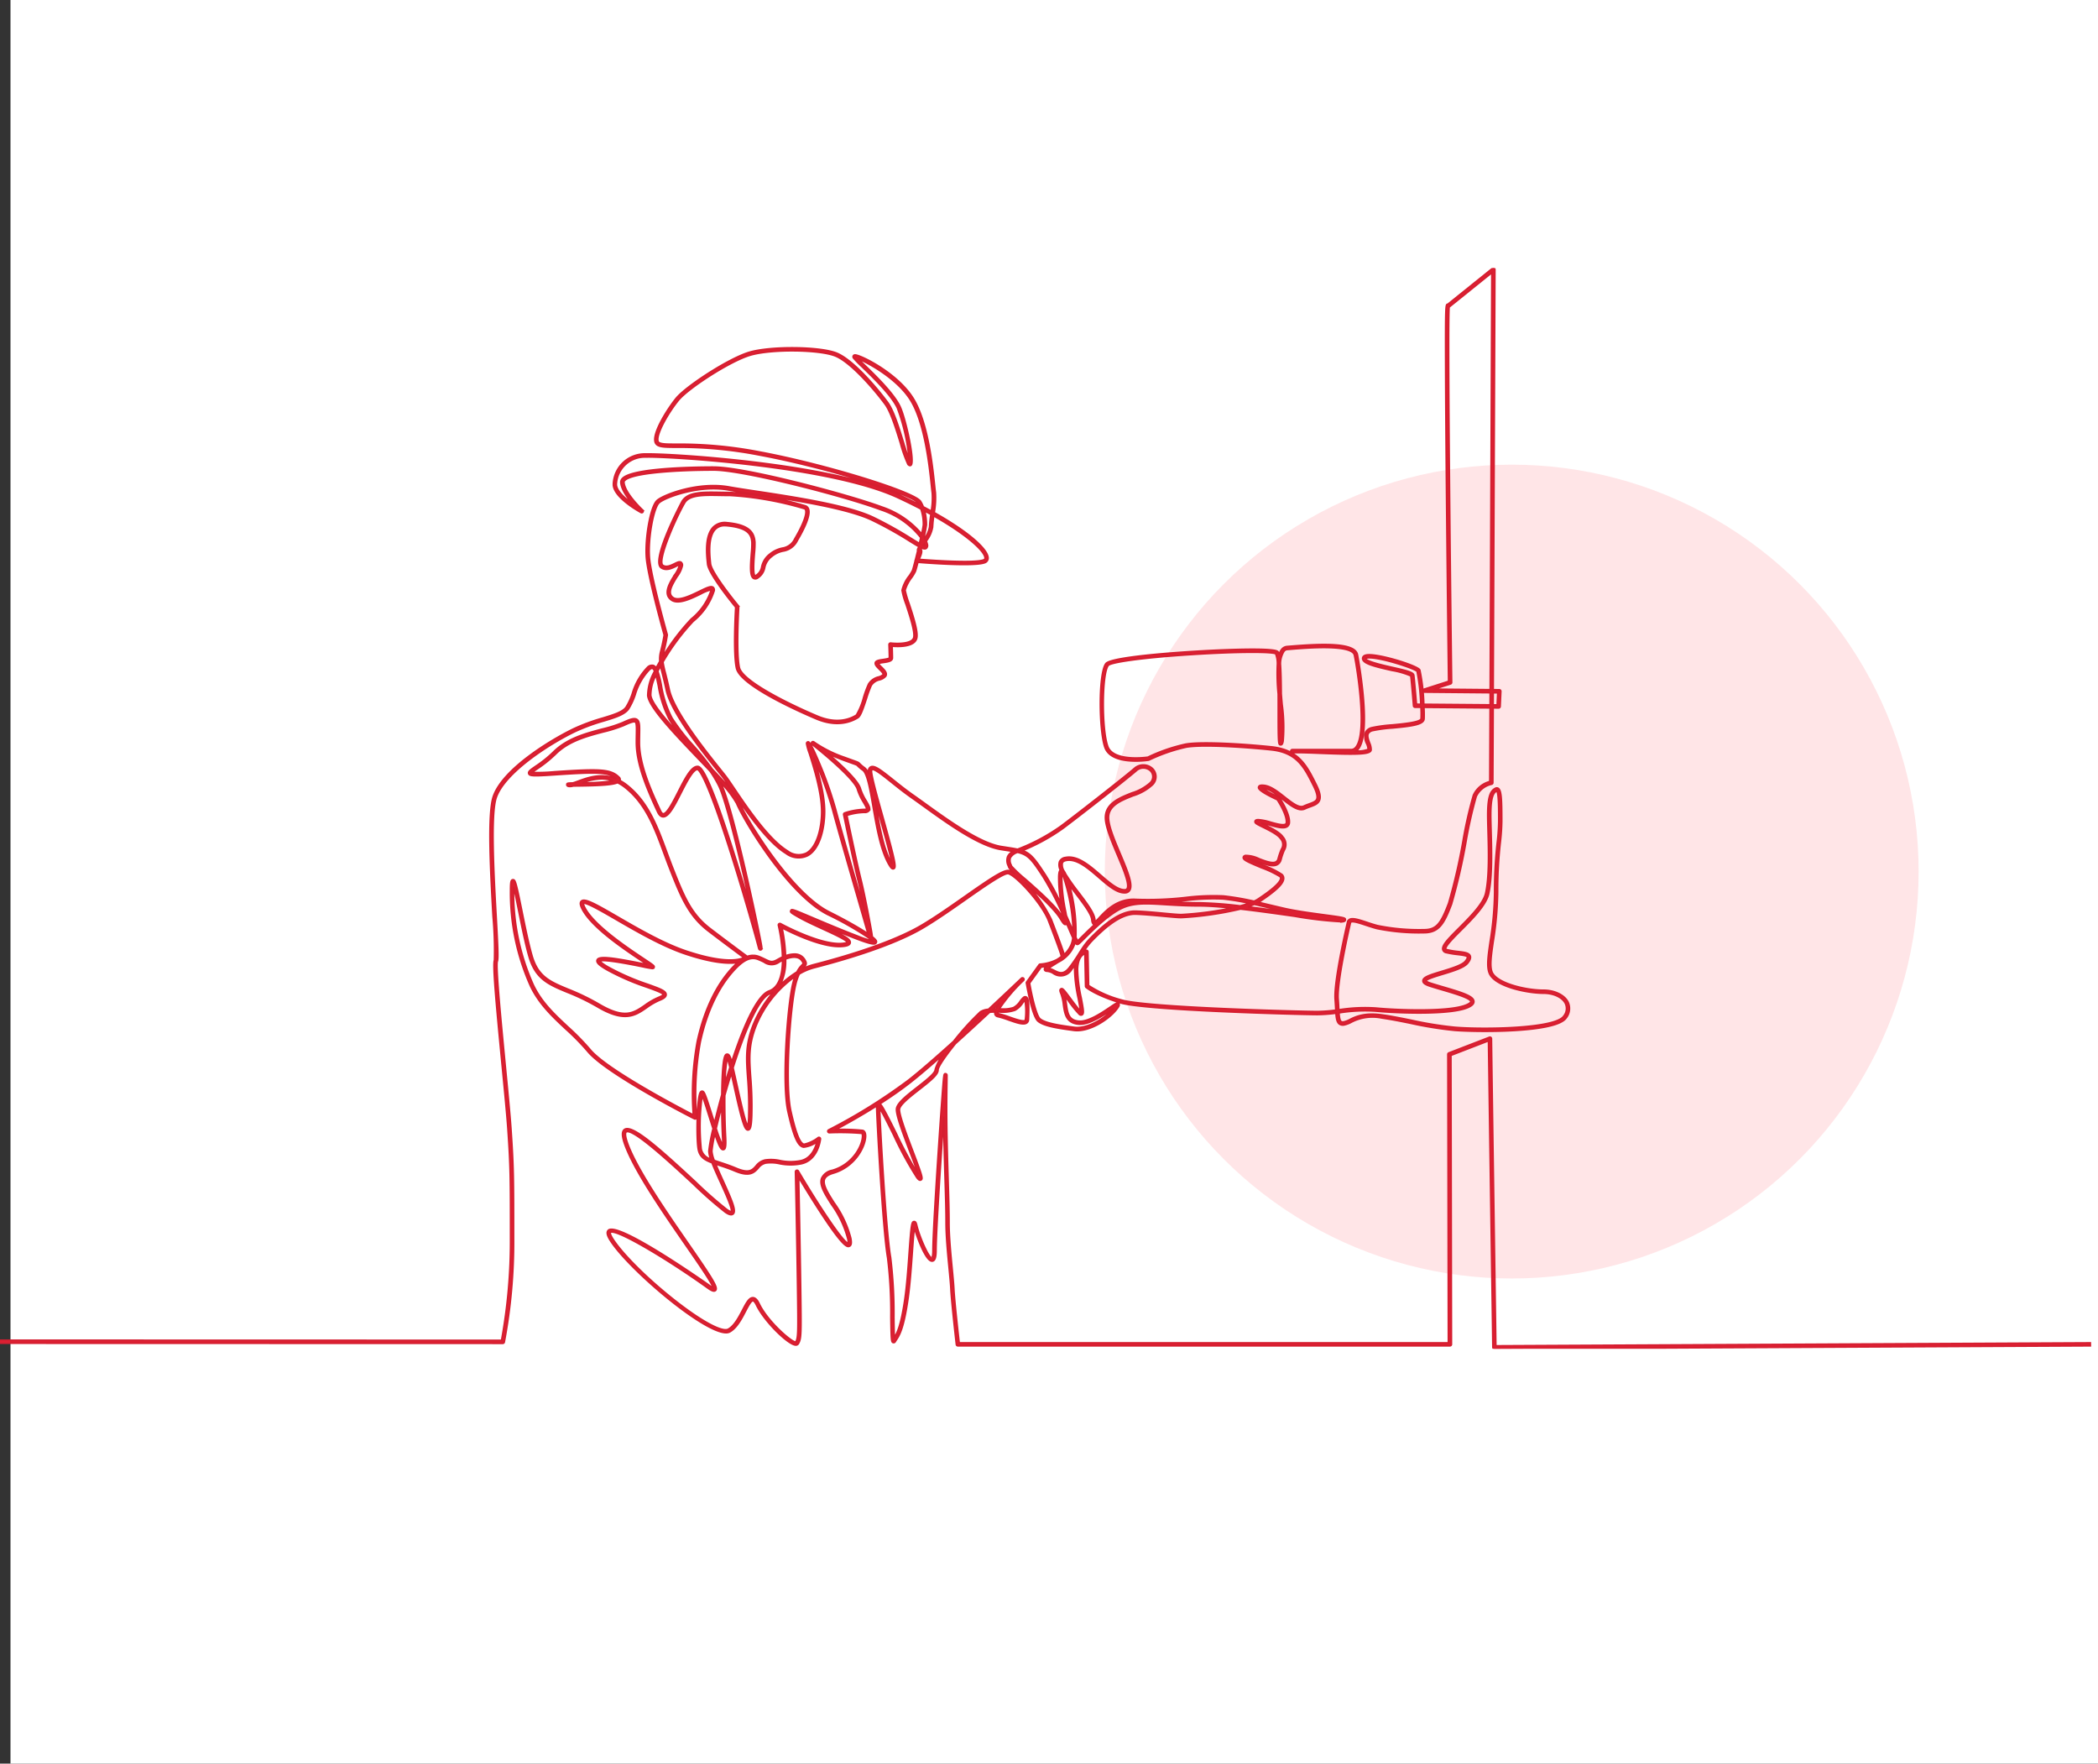 <svg xmlns="http://www.w3.org/2000/svg" xmlns:xlink="http://www.w3.org/1999/xlink" width="381.863" height="321" viewBox="0 0 381.863 321"><rect x="0" y="0" width="381.863" height="321" fill="#333333" stroke="none"/><defs><clipPath id="clip-path"><rect id="Rect&#xE1;ngulo_944" data-name="Rect&#xE1;ngulo 944" width="381.863" height="196.701" transform="translate(260)" fill="#de1f32" stroke="#d51e30" stroke-width="0.3"></rect></clipPath></defs><g id="Grupo_6291" data-name="Grupo 6291" transform="translate(-303.656 -866.946)"><rect id="Rect&#xE1;ngulo_1016" data-name="Rect&#xE1;ngulo 1016" width="379.955" height="321" transform="translate(305.564 866.946)" fill="#fff"></rect><circle id="Elipse_17" data-name="Elipse 17" cx="74.064" cy="74.064" r="74.064" transform="translate(504.742 951.521)" fill="#ffa7af" opacity="0.3"></circle><g id="Grupo_5757" data-name="Grupo 5757" transform="translate(43.656 915.739)" clip-path="url(#clip-path)"><path id="Trazado_17667" data-name="Trazado 17667" d="M92.456,196.161l-108.465.539a.27.27,0,0,1-.27-.266c-.007-.528-.74-50.721-.8-55.788l-6.847,2.643.091,52.6a.271.271,0,0,1-.079.191.271.271,0,0,1-.191.079h-89.559a.269.269,0,0,1-.268-.239c-.009-.076-.879-7.669-1-10.151-.045-.89-.168-2.172-.311-3.656-.252-2.613-.565-5.866-.565-8.368,0-2.212-.081-4.856-.175-7.918-.069-2.242-.147-4.783-.2-7.466q-.043-2.168-.051-3.918c-.589,8.389-1.411,21.224-1.411,24.306,0,1.34-.2,1.935-.68,1.991l-.05,0c-1.13,0-2.721-4.35-3.209-6.069-.131.954-.26,2.749-.385,4.5-.194,2.7-.435,6.059-.809,8.622-.768,5.267-1.554,6.47-2.075,7.266-.076.116-.146.223-.21.335a.318.318,0,0,1-.361.175c-.326-.084-.369-.261-.426-4.58a82.612,82.612,0,0,0-.589-10.822c-.878-5.02-2-25.621-2.006-27.674-3.141,1.983-6,3.543-7.466,4.316a34.721,34.721,0,0,1,4.924.154c.188.047.507.234.522.958.034,1.711-1.709,5.595-5.892,6.819-.885.259-1.4.619-1.584,1.1-.366.973.617,2.52,1.756,4.312a19.157,19.157,0,0,1,3.021,6.415c.121.634.186,1.3-.256,1.47-.351.134-1.009.376-5.515-6.575-1.514-2.336-2.965-4.722-3.712-5.966.063,3.036.251,12.26.354,19.626.124,8.961.135,9.693-.411,10.647a.511.511,0,0,1-.484.246c-1.335-.046-5.674-4.257-7.125-7.27-.343-.713-.572-.793-.655-.794h0c-.364,0-.906,1.038-1.383,1.954-.7,1.348-1.578,3.026-2.841,3.714a1.393,1.393,0,0,1-.673.147c-4.1,0-17.479-11.362-20.951-16.625-.461-.7-.931-1.56-.465-2.008,1.768-1.7,18.2,9.905,18.364,10.023a4.365,4.365,0,0,0,.718.444c-.247-.908-2.635-4.359-4.949-7.7-4.169-6.027-9.359-13.527-11.1-18.308-.573-1.572-.6-2.467-.072-2.815,1.4-.928,6.213,3.361,12.863,9.523a75.119,75.119,0,0,0,5.787,5.093c.6.4.761.353.763.353.3-.389-1.057-3.363-1.951-5.331-.585-1.285-1.152-2.53-1.55-3.57-1.348-.5-2.229-1.069-2.494-2.386-.388-1.927-.264-9.827.429-10.522a.358.358,0,0,1,.325-.106c.333.067.544.6,1.737,4.381.137.436.289.916.446,1.408.367-1.534.821-3.307,1.342-5.181.006-.662.018-1.3.035-1.911.151-5.323.612-5.4.887-5.444.41-.066.611.51.766,1.059q.048.17.1.363c2.049-6.264,4.561-12.119,6.807-12.93,1.883-.68,2.431-3.1,2.46-5.59-.208.1-.412.208-.606.321a2.339,2.339,0,0,1-2.775.007c-.3-.147-.65-.315-1.09-.491-1.458-.582-2.975.253-5.071,2.8-1.732,2.1-4.084,5.94-5.45,12.271a52.535,52.535,0,0,0-.667,13.675.269.269,0,0,1-.117.248.268.268,0,0,1-.274.018c-.653-.332-16.039-8.169-19.411-12.265a44.078,44.078,0,0,0-4.012-4.092c-2.381-2.225-4.843-4.525-6.391-7.776a41.5,41.5,0,0,1-3.643-17.475c0-1.594.1-1.859.408-1.89.417-.043.551.295,1.605,5.516.575,2.849,1.227,6.077,1.89,8.353,1.107,3.794,3.288,4.7,6.59,6.07A41.276,41.276,0,0,1-179,133.973c4.659,2.76,6.292,1.636,8.361.211a12.434,12.434,0,0,1,2.492-1.435c.824-.33.844-.511.844-.513-.005-.293-1.651-.883-2.974-1.357a44.064,44.064,0,0,1-7.308-3.191c-1.418-.818-1.905-1.308-1.739-1.749.27-.715,2.309-.546,8.391.687l.738.149c-.281-.191-.614-.413-.955-.64-3.188-2.125-9.122-6.081-10.87-9.436-.265-.509-.525-1.137-.176-1.47.6-.576,2.457.459,6.595,2.858,3.72,2.156,8.351,4.84,12.461,6.219,7.03,2.358,9.732,1.6,10.532,1.207-.9-.665-3.617-2.678-6.442-4.834-3.536-2.7-4.926-5.946-7.079-11.448-.357-.914-.7-1.842-1.031-2.739-1.7-4.623-3.314-8.99-7.082-11.964a7.821,7.821,0,0,0-1.362-.87c-.86.386-3,.547-7.33.595l-.746.009a1.985,1.985,0,0,1-.806.079c-.091-.015-.367-.061-.347-.322.018-.236.021-.277,1.079-.3.3-.083.648-.212,1.026-.351,1.643-.6,4.188-1.537,6.933-.393-1.355-1.269-3.559-1.271-11.228-.753-3.928.265-4.594.237-4.747-.2-.133-.379.275-.661,1.262-1.344a22.335,22.335,0,0,0,3.225-2.585c2.491-2.491,5.907-3.392,8.922-4.187a24,24,0,0,0,3.693-1.172c1.376-.634,2.114-.883,2.582-.577.51.333.5,1.144.468,2.761-.007.423-.016.9-.016,1.437,0,4.212,2.4,9.352,3.832,12.423.117.25.3.549.514.552h.005c.69,0,1.823-2.226,2.733-4.016,1.189-2.336,2.312-4.543,3.441-4.6.488-.022,1.624-.087,6.43,14.989,1.33,4.172,2.575,8.357,3.524,11.64-1.681-7.815-4.587-20.237-6.043-23.149a21.669,21.669,0,0,0-1.578-2.642c-.69-.73-1.416-1.487-2.15-2.254-4.4-4.6-8.958-9.352-9.179-11.49a9.218,9.218,0,0,1,1.244-4.439c-.123-.281-.255-.468-.4-.515-.168-.056-.4.115-.573.267a11.123,11.123,0,0,0-2.563,4.505,11.93,11.93,0,0,1-1.216,2.621c-.736,1.03-2.394,1.536-4.492,2.177a35.449,35.449,0,0,0-5.264,1.94c-4.9,2.369-12.758,7.51-14.318,11.968-1.068,3.051-.442,14.256-.028,21.67.281,5.036.419,7.686.215,8.175-.317.772.7,11.271,1.437,18.936.449,4.643.872,9.029,1.042,11.493.482,7,.482,8.99.482,20.029a98.345,98.345,0,0,1-1.694,18.863.27.27,0,0,1-.263.212l-349.649-.088v-.54l349.429.088a99.788,99.788,0,0,0,1.637-18.535c0-11.023,0-13.009-.481-19.992-.169-2.457-.592-6.839-1.041-11.478-1.068-11.061-1.742-18.372-1.4-19.2a69.81,69.81,0,0,0-.256-7.937c-.441-7.9-1.046-18.725.058-21.878,1.74-4.973,10.306-10.2,14.592-12.276a35.889,35.889,0,0,1,5.34-1.97c2-.612,3.581-1.094,4.211-1.975a11.616,11.616,0,0,0,1.15-2.5,11.529,11.529,0,0,1,2.707-4.716,1.122,1.122,0,0,1,1.1-.379,1.035,1.035,0,0,1,.528.447c.208-.4.429-.8.662-1.2a5.235,5.235,0,0,1,.183-1.881c.427-1.707.579-2.688.612-2.918-.257-.914-3-10.739-3.247-14.139-.242-3.384.7-9.233,1.966-10.355,1.159-1.03,7.468-3.469,13.115-2.44,1.245.226,2.959.484,4.944.784,6.608,1,16.595,2.5,21.274,4.743a71.26,71.26,0,0,1,6.938,3.865c.529.326,1.044.644,1.465.884.086-.362.17-.716.247-1.051A15.2,15.2,0,0,0-127.644,44c-6.794-2.532-25.085-7.24-30.434-7.24-6.66,0-14.906.5-16.229,1.9a.425.425,0,0,0-.142.316c.117,1.994,3.384,5.043,3.417,5.074a.27.27,0,0,1,.036.354.27.27,0,0,1-.347.081c-.205-.11-5.021-2.731-5.021-5.118a5.716,5.716,0,0,1,5.89-5.524c3.83-.123,33.411,1.6,46.039,7.407q1.962.9,3.7,1.792c-.05-.094-.1-.187-.161-.28-.928-1.508-16.629-6.469-28.973-8.76a76.338,76.338,0,0,0-14.976-1.4c-1.879-.005-2.914-.008-3.511-.388a1.007,1.007,0,0,1-.444-.733c-.286-1.805,2.433-6.038,3.884-7.8,1.814-2.2,9.519-7.22,13.268-8.344,3.885-1.166,12.98-1.069,15.956.17,3.025,1.261,7.362,6.4,9.233,8.936,1.1,1.489,2.09,4.715,2.887,7.306.4,1.294.753,2.448,1.046,3.149a35.928,35.928,0,0,0-2.138-9.431c-1.061-2.3-4.408-5.544-6.408-7.483a19.814,19.814,0,0,1-1.573-1.607.354.354,0,0,1-.055-.374.337.337,0,0,1,.307-.187h.02c.956,0,7.645,3.228,10.561,7.893,2.694,4.311,3.538,12.406,3.9,15.863.059.569.106,1.018.143,1.255a14.921,14.921,0,0,1-.208,3.687c6.49,3.635,9.873,6.805,9.8,8.313a.875.875,0,0,1-.638.807c-1.994.7-10.516.043-12.126-.09-.222.856-.4,1.5-.476,1.687a7.941,7.941,0,0,1-.656,1.09,7.107,7.107,0,0,0-1.2,2.313,16.636,16.636,0,0,0,.692,2.367c.752,2.281,1.687,5.12,1.43,6.322-.364,1.7-3.434,1.585-4.488,1.494.018.535.052,1.624.052,2.14,0,.594-.827.713-1.627.827a4.336,4.336,0,0,0-.924.193,3.487,3.487,0,0,0,.562.64c.535.528,1.142,1.127.752,1.684a2.133,2.133,0,0,1-1.1.634,2.4,2.4,0,0,0-1.511,1.026,19.956,19.956,0,0,0-.86,2.345c-.654,1.989-1.084,3.218-1.548,3.513-1.214.772-3.819,1.826-7.632.208-3.222-1.367-13.789-6.069-14.484-9.2-.6-2.68-.2-10.082-.137-11.1-.624-.756-4.939-6.047-5.123-7.882l-.015-.154c-.164-1.612-.5-4.966,1.054-6.541a2.972,2.972,0,0,1,2.507-.8c4.214.383,4.923,1.908,5.06,3.5a16.178,16.178,0,0,1-.093,2.08c-.1,1.244-.3,3.833.12,4.072.03.017.114-.006.237-.093a2.28,2.28,0,0,0,.991-1.539,3.9,3.9,0,0,1,1.5-2.329,5.144,5.144,0,0,1,2.269-1.069,2.949,2.949,0,0,0,2.235-1.673c1.472-2.5,2.22-4.45,2-5.225a.421.421,0,0,0-.206-.28,59.631,59.631,0,0,0-13.512-2.409c-.633,0-1.255-.011-1.857-.022-3.012-.055-5.614-.1-6.479,1.39-1.691,2.912-5.02,10.6-3.958,11.342.64.446,1.48.03,2.155-.3.513-.254.883-.436,1.173-.247a.652.652,0,0,1,.227.6,5.232,5.232,0,0,1-.943,1.983c-1.075,1.723-1.812,3.1-.736,3.851.991.691,3.186-.375,4.789-1.154,1.432-.7,2.138-1.016,2.512-.7a.64.64,0,0,1,.124.713,11.733,11.733,0,0,1-3.771,5.446,40.287,40.287,0,0,0-5.511,7.417,17.6,17.6,0,0,0,.423,1.934c.2.781.441,1.753.73,3.091.863,3.992,6.783,11.374,9.31,14.527.373.465.681.849.9,1.13.405.521.972,1.361,1.69,2.424,2.318,3.433,6.2,9.18,9.623,11.274a3.3,3.3,0,0,0,3.447.389c1.916-1.075,2.774-4.562,2.774-7.541,0-3.551-1.475-8.173-2.267-10.656a9.727,9.727,0,0,1-.486-1.73.294.294,0,0,1,.25-.307c.175-.024.45-.062,2.2,4.15a68.729,68.729,0,0,1,2.831,8.1c1.054,3.948,3.73,13.206,5.328,18.738v0c-.39-2.014-.85-4.234-1.222-5.72-.867-3.469-2.612-11.937-2.629-12.022a.27.27,0,0,1,.174-.308,12.123,12.123,0,0,1,3.593-.642c.343,0,.4-.075.4-.076.079-.137-.3-.782-.549-1.209a10.194,10.194,0,0,1-1.114-2.376c-.476-1.713-5.615-6.107-8.269-8.194l0,0h0a.27.27,0,0,1-.046-.378.27.27,0,0,1,.378-.046,22.331,22.331,0,0,0,5.542,2.79c.7.255,1.194.433,1.555.562.978.349,1.016.363,1.245.6a6.056,6.056,0,0,0,.894.75,2.668,2.668,0,0,1,.766,1.161,2.629,2.629,0,0,1-.039-.709.735.735,0,0,1,.441-.632c.691-.265,1.813.6,4.085,2.416,1.084.868,2.313,1.852,3.625,2.766.673.469,1.428,1.014,2.241,1.6,4.164,3,9.868,7.119,13.786,7.738l.817.127c.849.131,1.534.237,2.114.363a35.182,35.182,0,0,0,7.878-4.2c2.267-1.67,11.486-8.862,13.37-10.5a2.436,2.436,0,0,1,3.356.049,2.053,2.053,0,0,1-.1,2.961,9.252,9.252,0,0,1-3.5,1.953c-2.113.839-4.3,1.705-4.441,3.768-.1,1.507,1.034,4.2,2.135,6.808,1.27,3.008,2.366,5.6,1.717,6.63a1,1,0,0,1-.855.45c-1.466.066-3.065-1.322-4.76-2.786-1.982-1.713-4.035-3.486-5.959-3.1-.38.076-.606.223-.692.452a2.11,2.11,0,0,0,.331,1.506,3.178,3.178,0,0,1,.288.527,37.946,37.946,0,0,0,2.347,3.325c1.461,1.928,2.841,3.748,2.947,4.912a1.6,1.6,0,0,0,.076.415,5.586,5.586,0,0,0,.766-.742c1.148-1.233,3.295-3.529,6.665-3.3a60.882,60.882,0,0,0,9.058-.352,41.018,41.018,0,0,1,6.842-.272,48.24,48.24,0,0,1,5.579.955,5.675,5.675,0,0,0,.748-.411c.987-.658,3.993-2.661,4.1-3.727a.418.418,0,0,0-.135-.362,18.149,18.149,0,0,0-3.311-1.579c-2.722-1.134-3.407-1.47-3.357-1.9.015-.13.1-.3.434-.351a5.722,5.722,0,0,1,2.458.6c1.114.426,2.376.91,3.023.579a.887.887,0,0,0,.433-.611,12.752,12.752,0,0,1,.584-1.7,1.551,1.551,0,0,0-.172-1.959c-.489-.734-2.123-1.537-3.2-2.068-1.149-.565-1.5-.736-1.418-1.069.066-.284.421-.284.591-.284a9.551,9.551,0,0,1,2.23.455c1.031.287,2.314.643,2.735.348a.365.365,0,0,0,.146-.3c.106-1.386-1.4-3.738-1.665-4.146-3.57-1.66-3.444-2.119-3.39-2.316.1-.378.667-.322.972-.292,1.232.123,2.518,1.136,3.761,2.115,1.348,1.062,2.622,2.065,3.48,1.662.342-.16.685-.284.987-.395.681-.249,1.22-.445,1.391-.875.185-.464-.021-1.28-.627-2.494-1.673-3.348-3-5.992-7.669-6.484-4.548-.479-12.412-1.007-15.443-.5a31.537,31.537,0,0,0-6.808,2.354.271.271,0,0,1-.076.024c-.274.042-6.739,1-7.927-2.3-1.1-3.065-1.2-13.493.165-15.27,1.024-1.331,15.526-2.282,21.984-2.511,8.729-.31,9.186.2,9.336.37a1.221,1.221,0,0,1,.209.482,2.717,2.717,0,0,1,.482-.941,1.368,1.368,0,0,1,.963-.507l.71-.057c6.009-.484,11.632-.635,12.086,1.521.029.138,2.7,14.058.166,17.185a1.942,1.942,0,0,1-.394.372,5.3,5.3,0,0,0,2.2-.3,3.125,3.125,0,0,0-.263-1.014,2.736,2.736,0,0,1-.207-2.123,1.746,1.746,0,0,1,1.163-.815,25.3,25.3,0,0,1,3.659-.493c1.952-.181,5.217-.485,5.278-1.148a18.557,18.557,0,0,0-.022-2.074l-1.087-.009a.27.27,0,0,1-.267-.248c0-.046-.369-4.536-.5-5.461a14.663,14.663,0,0,0-3.447-.994c-3.365-.755-5.4-1.283-5.316-2.225.019-.206.149-.473.668-.571,1.911-.362,9.316,1.905,9.726,2.726a34.9,34.9,0,0,1,.724,6.245l12.084.1.009-2.216-11.935-.11a.27.27,0,0,1-.264-.229.27.27,0,0,1,.185-.3l4.444-1.428c-.025-1.968-.224-18.109-.372-34.06-.092-9.948-.147-17.877-.163-23.566-.03-10.957.023-10.963.363-11h.024L-16.365.059a.269.269,0,0,1,.286-.033.27.27,0,0,1,.153.244l-.307,76.48,1.12.01a.269.269,0,0,1,.193.084.271.271,0,0,1,.074.2l-.125,2.753a.27.27,0,0,1-.269.257h0l-1-.008L-16.3,93.673a.271.271,0,0,1-.223.265,4.1,4.1,0,0,0-2.8,2.22,78.352,78.352,0,0,0-1.851,8.178,107.484,107.484,0,0,1-2.648,11.452c-1.335,3.52-2.264,5.179-5.007,5.179a38.512,38.512,0,0,1-8.577-.759c-.673-.177-1.342-.4-1.989-.614-1.156-.383-2.35-.779-2.725-.575a.167.167,0,0,0-.086.118c-.317,1.268-2.486,10.922-2.246,13.926.048.606.078,1.151.1,1.634q.008.157.017.307l.166-.02a29.883,29.883,0,0,1,6.6-.291c3.886.377,13.437.746,16.505-.6.581-.256.78-.473.772-.592-.039-.612-3-1.482-5.155-2.116-.739-.217-1.493-.439-2.221-.668-.944-.3-1.345-.592-1.343-.987,0-.656,1.163-1.037,3.385-1.708,1.673-.505,3.756-1.135,4.335-1.859.41-.512.395-.711.37-.773-.1-.253-.98-.359-1.753-.452a16.965,16.965,0,0,1-2.1-.347.757.757,0,0,1-.616-.517c-.209-.754.856-1.863,2.916-3.923,1.989-1.989,4.464-4.464,4.885-6.388.662-3.024.527-7.8.428-11.295-.031-1.131-.059-2.108-.059-2.911,0-3.472.536-4.438,1.4-4.87a.5.5,0,0,1,.5.012c.583.36.641,2.013.641,5.985a36.681,36.681,0,0,1-.267,3.89,77.68,77.68,0,0,0-.484,9,60.019,60.019,0,0,1-.8,8.993c-.363,2.487-.649,4.451-.223,5.547.791,2.034,6.085,3.332,9.382,3.332,2,0,3.782.854,4.443,2.125a2.745,2.745,0,0,1-.343,2.929c-1.929,2.756-16.517,2.544-20.262,2.241a67.225,67.225,0,0,1-7.987-1.285c-1.731-.352-3.52-.715-5.291-.968a8.309,8.309,0,0,0-5.547.77,4.883,4.883,0,0,1-1.248.479,1.131,1.131,0,0,1-.949-.169c-.4-.317-.518-.954-.589-1.952a29.115,29.115,0,0,1-3.39.249c-3.088,0-31.293-.742-35.862-2.138-4.505-1.376-6.158-2.748-6.226-2.806a.269.269,0,0,1-.1-.2l-.119-5.935c-.435.152-1.259.716-1.343,2.813a26.619,26.619,0,0,0,.663,5.258c.412,2.153.525,2.844.162,3.052a.428.428,0,0,1-.522-.11,20.757,20.757,0,0,1-1.939-2.4c-.218-.295-.459-.619-.679-.906a12.742,12.742,0,0,1,.281,1.53c.231,1.622.414,2.9,2.286,3.059,1.7.145,4.189-1.542,5.676-2.548,1.068-.723,1.321-.894,1.554-.663.213.212.013.511-.148.752-1.269,1.9-5.112,4.521-8.018,4.121-2.673-.364-5.437-.741-6.523-1.69-1.043-.913-1.986-6.3-2.09-6.915a.27.27,0,0,1,.047-.2l2.252-3.127a.27.27,0,0,1,.211-.112,8.011,8.011,0,0,0,2.981-.809,7.064,7.064,0,0,0,.879-.605c-.085-.463-.876-2.64-2.352-6.477-1.235-3.213-5.926-8.245-7.32-8.594-.752-.187-4.43,2.381-7.668,4.651-2.593,1.818-5.532,3.878-8.021,5.33-2.907,1.7-8.688,4.314-19.712,7.16a10.443,10.443,0,0,0-2.66,1.139,9.81,9.81,0,0,0-.649,1.916c-.987,4.072-2,18.01-.875,23.024.913,4.059,1.656,5.924,2.409,6.049a6.438,6.438,0,0,0,2.555-1.208.27.27,0,0,1,.291-.009.27.27,0,0,1,.13.26c-.016.156-.43,3.83-3.463,4.49a9.987,9.987,0,0,1-4.015-.019,7.066,7.066,0,0,0-2.5-.1A2.377,2.377,0,0,0-150,163.8c-.71.788-1.517,1.678-4.18.562-1.126-.473-2.1-.794-2.965-1.078-.206-.068-.4-.133-.6-.2.383.946.879,2.037,1.367,3.109,1.712,3.764,2.4,5.466,1.8,5.972-.367.309-.944-.011-1.406-.324a74.7,74.7,0,0,1-5.851-5.144c-4.131-3.828-11.045-10.232-12.2-9.469-.1.064-.363.413.28,2.181,1.717,4.716,7.1,12.5,11.038,18.186,4.452,6.434,5.441,7.988,4.941,8.48-.283.278-.772.024-1.469-.476-7.3-5.239-16.814-10.9-17.676-10.073,0,0-.194.207.541,1.322,1.815,2.751,6.235,7.132,11,10.9,4.914,3.887,8.8,6.006,9.916,5.4s1.952-2.207,2.621-3.491c.679-1.3,1.17-2.244,1.861-2.244h.013c.544.009.907.631,1.132,1.1,1.591,3.3,5.985,7.055,6.668,6.967.448-.8.449-1.561.327-10.349-.124-8.9-.373-20.525-.376-20.642a.27.27,0,0,1,.2-.265.27.27,0,0,1,.306.122c3.744,6.342,8.111,12.922,9.073,13.176a2.219,2.219,0,0,0-.061-.852,18.737,18.737,0,0,0-2.947-6.227c-1.266-1.993-2.266-3.567-1.805-4.792a2.645,2.645,0,0,1,1.938-1.426c3.906-1.144,5.535-4.719,5.5-6.291-.007-.342-.1-.441-.113-.445a47.706,47.706,0,0,0-5.934-.117.285.285,0,0,1-.268-.2.269.269,0,0,1,.141-.306,101.1,101.1,0,0,0,14.594-9.1c2.115-1.659,5.105-4.275,8.15-7.024a48.4,48.4,0,0,1,4.874-5.372,3.219,3.219,0,0,1,1.467-.45c3.4-3.164,5.947-5.6,6.007-5.656a.27.27,0,0,1,.38.007.27.27,0,0,1,0,.38,30.943,30.943,0,0,0-4.414,5.2h.356a5.861,5.861,0,0,0,2.237-.248,3.406,3.406,0,0,0,1.2-1.133,3.444,3.444,0,0,1,.634-.719.428.428,0,0,1,.479-.071c.369.188.551.925.395,4.131a.714.714,0,0,1-.31.589c-.593.4-1.853-.044-3.312-.557a16.4,16.4,0,0,0-1.941-.6.631.631,0,0,1-.513-.437.848.848,0,0,1,0-.412c-.33.005-.658.017-.964.044-1.917,1.784-4.093,3.789-6.242,5.729-1.7,2.107-3.167,4.169-3.167,4.808,0,.814-1.284,1.874-3.4,3.522-1.614,1.258-3.443,2.684-3.613,3.537s1.353,4.874,2.467,7.8c1.738,4.567,1.806,4.932,1.443,5.136-.293.164-.563-.185-.759-.439a64.892,64.892,0,0,1-4.214-7.741c-.952-1.915-2.007-4.037-2.552-4.89.1,3.509,1.155,22.414,1.99,27.183a82.9,82.9,0,0,1,.6,10.907c.018,1.422.037,2.88.091,3.649.493-.766,1.2-2.058,1.907-6.916.371-2.544.612-5.893.8-8.584.374-5.2.458-5.551.873-5.585.324-.035.417.37.479.632.565,2.373,2.223,5.974,2.772,6.022-.01,0,.2-.157.2-1.455,0-2.864.671-13.346.96-17.72.23-3.482.478-7.068.682-9.837.19-2.578.272-3.7.36-4.185v-.037l.007,0c.065-.335.136-.335.258-.335a.274.274,0,0,1,.272.268c0,.015,0,.037,0,.068,0,.408-.008.933-.018,1.59-.029,1.908-.076,5.1.018,9.791.053,2.68.131,5.22.2,7.461.094,3.066.175,5.714.175,7.934,0,2.476.312,5.714.562,8.317.143,1.491.268,2.778.313,3.681.111,2.216.824,8.564.973,9.878h89.049l-.091-52.516a.27.27,0,0,1,.172-.252l7.383-2.85a.272.272,0,0,1,.25.029.27.27,0,0,1,.117.223c0,1.145.739,51.758.8,55.906l108.2-.539Zm-220.3-44.045c.412.345,1.09,1.629,2.98,5.431a75.263,75.263,0,0,0,3.969,7.393c-.277-.9-.878-2.477-1.426-3.917-1.578-4.147-2.681-7.155-2.492-8.1.21-1.049,1.959-2.412,3.811-3.857,1.422-1.108,3.191-2.488,3.191-3.1a7.812,7.812,0,0,1,1.588-2.91c-2.277,2.022-4.41,3.852-6.031,5.125-1.785,1.4-3.724,2.735-5.59,3.931M-158,162.427c.31.11.65.222,1.021.344.871.287,1.859.612,3,1.093,2.312.97,2.9.324,3.571-.425a2.879,2.879,0,0,1,1.655-1.092,7.552,7.552,0,0,1,2.682.1,9.416,9.416,0,0,0,3.816.025c1.963-.427,2.684-2.408,2.928-3.42a4.944,4.944,0,0,1-2.415.947c-.893-.148-1.681-1.281-2.846-6.463-1.142-5.075-.12-19.159.877-23.27a12.327,12.327,0,0,1,.38-1.285,20.362,20.362,0,0,0-7.123,9.079c-1.337,3.459-1.167,5.868-.932,9.2a63.334,63.334,0,0,1,.2,6.973c-.069,2.174-.284,2.6-.656,2.639-.624.063-1.086-1.373-2.566-8.069-.172-.776-.339-1.534-.5-2.227-.423,1.357-.823,2.713-1.19,4.018-.022,2.4.026,5.107.156,7.62.094,1.811-.06,2.173-.4,2.234-.4.07-.743-.467-1.552-2.837a21.591,21.591,0,0,0-.554,3.119,5.77,5.77,0,0,0,.438,1.693m-2.2-11.824a40.51,40.51,0,0,0-.178,9.754,2.424,2.424,0,0,0,1.721,1.816,4.982,4.982,0,0,1-.316-1.438,30.454,30.454,0,0,1,.766-4.1c-.212-.646-.451-1.394-.723-2.259-.443-1.405-.975-3.094-1.27-3.775m2.551,6.007a23.473,23.473,0,0,0,1.178,3.117,9.782,9.782,0,0,0,0-1.48c-.091-1.766-.145-3.75-.159-5.675-.4,1.477-.74,2.851-1.02,4.038m3.071-11.04c.217.91.456,2,.705,3.12.6,2.692,1.471,6.656,1.966,7.52a9.7,9.7,0,0,0,.191-1.991,63.019,63.019,0,0,0-.2-6.918c-.24-3.405-.413-5.865.966-9.436a20.905,20.905,0,0,1,3.728-6.085,3.309,3.309,0,0,1-.632.306c-2.095.756-4.652,7-6.727,13.483M-194.533,112.6c0,.173-.008.382-.008.634a40.959,40.959,0,0,0,3.59,17.243c1.5,3.159,3.82,5.323,6.272,7.614a44.486,44.486,0,0,1,4.06,4.143c2.993,3.636,16.245,10.583,18.809,11.907a52.27,52.27,0,0,1,.715-13.353c1.389-6.438,3.791-10.351,5.56-12.5a15.848,15.848,0,0,1,1.78-1.886c-1.614.241-4.522.11-9.559-1.579-4.162-1.4-8.819-4.095-12.56-6.264-2.589-1.5-5.524-3.2-5.954-2.933,0,0-.06.169.284.829,1.684,3.233,7.767,7.289,10.69,9.237,1.862,1.241,1.974,1.315,1.89,1.591a.327.327,0,0,1-.292.205,18.092,18.092,0,0,1-1.788-.328c-1.766-.358-7.07-1.434-7.759-1.027.055.1.31.414,1.484,1.092a43.667,43.667,0,0,0,7.22,3.151c2.21.792,3.319,1.189,3.331,1.855.009.482-.593.788-1.183,1.023a12.041,12.041,0,0,0-2.386,1.379c-2.05,1.412-3.985,2.746-8.942-.192a40.768,40.768,0,0,0-5.516-2.659c-3.322-1.379-5.722-2.375-6.9-6.417-.67-2.3-1.324-5.538-1.9-8.4-.339-1.676-.685-3.393-.937-4.368m38.9,31.177a24.022,24.022,0,0,0-.41,4.63c.283-.967.581-1.947.891-2.923-.109-.453-.211-.855-.305-1.187a4.132,4.132,0,0,0-.176-.52M-38.327,135.8a13.416,13.416,0,0,1,1.9.145c1.786.255,3.583.62,5.322.974a66.686,66.686,0,0,0,7.924,1.276c5.2.422,18.2.245,19.777-2.013a2.2,2.2,0,0,0,.306-2.37c-.571-1.1-2.164-1.834-3.964-1.834-3.035,0-8.933-1.229-9.885-3.676-.478-1.228-.2-3.155.192-5.82a59.526,59.526,0,0,0,.791-8.916,78.182,78.182,0,0,1,.487-9.053,36.181,36.181,0,0,0,.264-3.835c0-2.179,0-5.149-.366-5.51-.54.276-1.1.883-1.1,4.384,0,.8.027,1.769.059,2.9.1,3.519.235,8.337-.441,11.425-.455,2.079-2.992,4.616-5.031,6.655-1.365,1.365-2.912,2.912-2.777,3.4.02.072.135.115.228.138a16.4,16.4,0,0,0,2.033.335c1.14.137,1.965.237,2.188.783.183.448-.168.964-.447,1.314-.684.855-2.675,1.456-4.6,2.038-1.162.351-2.917.881-3,1.2,0,0,.082.187.966.465.724.227,1.475.448,2.211.664,3.5,1.028,5.48,1.656,5.541,2.6.036.557-.607.906-1.093,1.12-3.166,1.393-12.846,1.027-16.775.647a29.41,29.41,0,0,0-6.485.289l-.2.024c.058.825.145,1.4.388,1.593.069.054.2.12.518.062a4.492,4.492,0,0,0,1.108-.433,8.087,8.087,0,0,1,3.959-.964m-62.288-5.654c.4,2.33,1.224,5.9,1.894,6.488.963.843,3.767,1.225,6.24,1.562,2.4.323,5.717-1.71,7.168-3.45l-.327.221c-1.546,1.046-4.138,2.8-6.023,2.639-2.3-.191-2.542-1.884-2.775-3.521a8.534,8.534,0,0,0-.455-2.025c-.144-.35-.293-.712-.019-.866.306-.174.49.053,1.839,1.869.608.819,1.288,1.735,1.709,2.173-.026-.472-.208-1.426-.374-2.288a26.941,26.941,0,0,1-.673-5.381c.01-.263.032-.506.063-.73q-.268.377-.581.781a2.317,2.317,0,0,1-3.416.713,2.629,2.629,0,0,0-1.052-.359c-.276,0-.442-.092-.494-.273s.049-.372.373-.631a8.117,8.117,0,0,1-.986.145Zm-8.23,5.467a1.573,1.573,0,0,0-.407.194,19.133,19.133,0,0,0-2.118,2.138c.867-.8,1.715-1.581,2.525-2.332m2.479-.227a.5.5,0,0,0-.015.262c.005.016.013.044.1.062a16.706,16.706,0,0,1,2.014.621c1.039.365,2.463.866,2.831.618.022-.015.067-.045.073-.167a12.693,12.693,0,0,0-.077-3.543,3.42,3.42,0,0,0-.455.545,3.914,3.914,0,0,1-1.379,1.288,6.76,6.76,0,0,1-2.785.316h-.31m15.195.029h0Zm1.3-4.844a20.342,20.342,0,0,0,5.942,2.63c4.52,1.381,32.627,2.115,35.705,2.115a28.84,28.84,0,0,0,3.356-.249c-.006-.11-.012-.224-.018-.341-.027-.48-.056-1.02-.1-1.62-.269-3.37,2.235-14,2.261-14.1a.706.706,0,0,1,.349-.46c.58-.318,1.716.059,3.154.536.639.212,1.3.431,1.956.6a38,38,0,0,0,8.439.742c2.3,0,3.1-1.147,4.5-4.831a107.628,107.628,0,0,0,2.623-11.366,74.951,74.951,0,0,1,1.886-8.289,4.531,4.531,0,0,1,2.982-2.484l.054-13.417-12.055-.1a19.94,19.94,0,0,1,.026,2.118c-.094,1.036-2.24,1.31-5.765,1.637a25.142,25.142,0,0,0-3.565.475,1.23,1.23,0,0,0-.828.542c-.224.435.019,1.1.234,1.692a3.059,3.059,0,0,1,.288,1.292c-.1.824-2.37.875-9.126.61-1.62-.064-3.151-.124-4.279-.124h-.937a.27.27,0,0,1-.27-.27.27.27,0,0,1,.27-.269h10.7a1.1,1.1,0,0,0,.887-.458c2.13-2.626.194-14.5-.275-16.733C-41.9,68.468-49.963,69.117-53,69.361l-.712.057a.836.836,0,0,0-.594.318,4.364,4.364,0,0,0-.658,2.346c.1,1.334.136,3.189.149,5.416.051.64.107,1.282.162,1.91a30.313,30.313,0,0,1,.184,6.687c-.073.352-.151.716-.458.684-.375-.039-.424-.043-.421-6.034,0-.954,0-2.072-.006-3.217a37.154,37.154,0,0,1-.147-5.465,5.066,5.066,0,0,0-.311-1.858c-.5-.369-6.511-.429-15.327.133-9.417.6-14.755,1.45-15.162,1.979-1.168,1.519-1.226,11.588-.085,14.758,1,2.763,6.77,2.031,7.3,1.957a31.193,31.193,0,0,1,6.916-2.382c3.083-.514,11.012.016,15.588.5,4.968.523,6.417,3.422,8.095,6.779.7,1.4.9,2.3.646,2.934-.261.655-.931.9-1.707,1.183-.306.112-.622.227-.944.377-1.162.542-2.561-.56-4.042-1.727-1.182-.932-2.4-1.895-3.48-2-.085-.008-.156-.013-.214-.015A20.3,20.3,0,0,0-55.243,96.3a.266.266,0,0,1,.109.093c.079.115,1.928,2.85,1.8,4.552a.9.9,0,0,1-.374.7c-.63.443-1.873.1-3.19-.27A16.136,16.136,0,0,0-58.489,101c.179.091.379.19.568.283,1.2.59,2.844,1.4,3.414,2.253a2.051,2.051,0,0,1,.223,2.463,12.043,12.043,0,0,0-.562,1.635,1.411,1.411,0,0,1-.709.953c-.86.443-2.183-.065-3.462-.555a8.75,8.75,0,0,0-1.878-.58c.571.323,1.8.834,2.744,1.229a15.576,15.576,0,0,1,3.485,1.7.962.962,0,0,1,.29.8c-.092.925-1.388,2.158-4.335,4.122q-.111.074-.233.145c.677.156,1.368.32,2.083.489.849.2,1.741.412,2.69.63,2.055.469,4.92.854,7.224,1.162,3.721.5,3.809.537,3.807.887,0,.291-.33.332-.547.359a70.571,70.571,0,0,1-8.676-1c-3.113-.441-6.627-.939-9.856-1.312A60.7,60.7,0,0,1-73,118.213c-.654,0-1.833-.111-3.2-.239-1.6-.15-3.409-.32-5.07-.387l-.165,0c-2.963,0-6.112,3.149-7.64,4.678a12,12,0,0,0-1.557,1.946l-.028.043a1.4,1.4,0,0,1,.391-.07.27.27,0,0,1,.27.264Zm-16.149,3.146c-.389.365-.8.747-1.22,1.141.177-.005.357-.008.537-.01a7.881,7.881,0,0,1,.683-1.131m-39.006-7.964a9.673,9.673,0,0,1-.983,4.752,17.544,17.544,0,0,1,3.064-2.4,4.664,4.664,0,0,1,.92-1.275c.275-.28.275-.28-.013-.733-.565-.889-1.8-.8-2.988-.343m47.888,1.7a3.868,3.868,0,0,1,1.034.393c.9.443,1.675.824,2.751-.561a29.32,29.32,0,0,0,1.729-2.52c.185-.295.365-.579.548-.857a12.447,12.447,0,0,1,1.624-2.029c1.582-1.582,4.837-4.838,8.025-4.838.061,0,.123,0,.184,0,1.676.067,3.5.238,5.1.389,1.351.127,2.518.237,3.147.237a60.852,60.852,0,0,0,9.17-1.2c-2.275-.238-4.335-.392-5.916-.392-2.349,0-4.317-.121-6.053-.227-3.546-.217-5.888-.361-8.094.7-2.409,1.16-5.228,3.96-6.743,5.464-.83.824-1.022,1.006-1.171,1.056-.18.059-.307.02-.529-.361a3.746,3.746,0,0,1-.183.583,5.921,5.921,0,0,1-2.874,3.03l-.419.26c-.423.26-1,.617-1.33.863m-46.3-2.584a2.066,2.066,0,0,1,1.859.936c.471.742.352.984-.057,1.4a4.51,4.51,0,0,0-.322.354,10.129,10.129,0,0,1,1.96-.745c10.965-2.829,16.7-5.424,19.575-7.1,2.469-1.44,5.4-3.494,7.983-5.306,4.539-3.182,7.155-4.972,8.108-4.732a3.526,3.526,0,0,1,1.1.611c-.774-.7-1.1-1.049-1.17-1.265-.023-.069-.05-.141-.079-.218a2.148,2.148,0,0,1-.11-1.7,2.153,2.153,0,0,1,.936-.935c-.395-.07-.838-.138-1.343-.215l-.818-.127c-4.045-.639-9.809-4.8-14.017-7.834-.811-.585-1.564-1.128-2.234-1.6-1.327-.925-2.563-1.915-3.654-2.788-1.534-1.229-3.119-2.5-3.554-2.334-.063.025-.091.145-.1.215-.108.676,1.084,4.935,2.136,8.693,2.261,8.076,2.38,8.942,1.908,9.138-.309.127-.559-.2-.944-.877-1.451-2.573-2.17-6.713-2.805-10.366-.544-3.133-1.059-6.092-1.874-6.69a6.6,6.6,0,0,1-.965-.811c-.141-.147-.141-.147-1.037-.467-.362-.129-.862-.307-1.56-.563-1.08-.4-2-.8-2.772-1.169,2.339,2,5.472,4.891,5.877,6.349a9.781,9.781,0,0,0,1.059,2.248c.456.779.786,1.342.552,1.75a.949.949,0,0,1-.87.347,11.547,11.547,0,0,0-3.19.538c.289,1.4,1.793,8.633,2.576,11.764.349,1.4.861,3.823,1.369,6.487.433,2.271.632,3.342.678,3.859.879.684.788.89.716,1.054-.147.333-.507.492-3.621-.7-2.762-1.054-5.626-2.265-7.927-3.238l-.407-.172c.8.389,1.645.776,2.475,1.157,3.535,1.622,4.86,2.3,4.74,3-.079.465-.746.588-1.388.646-3.561.324-9.26-2.466-11.017-3.381a29.635,29.635,0,0,1,.637,5.092,4.88,4.88,0,0,1,1.593-.308m-7.495.239a2.911,2.911,0,0,1,1.093.216c.458.183.828.362,1.125.506.934.453,1.25.607,2.268.012a8.9,8.9,0,0,1,.874-.449,30.192,30.192,0,0,0-.75-5.759.27.27,0,0,1,.1-.279.269.269,0,0,1,.295-.022c.072.039,7.229,3.96,11.23,3.6.795-.072.908-.214.913-.22-.09-.4-2.6-1.556-4.441-2.4-1.61-.739-3.275-1.5-4.59-2.26-1.22-.7-1.386-.822-1.248-1.1.16-.322.161-.32,4.2,1.389,2.3.971,5.156,2.18,7.909,3.23a16.262,16.262,0,0,0,2.752.882c-.064-.061-.146-.132-.244-.211-.2.042-.29-.121-.335-.254a60.076,60.076,0,0,0-7.521-4.3c-7.076-3.537-15.07-16.609-16.642-20.278a18.96,18.96,0,0,0-2.983-3.864q.108.2.211.411c1.209,2.417,3.164,10.344,4.591,16.567.948,4.134,1.664,7.52,2.005,9.17.857,4.135.822,4.181.727,4.305a.273.273,0,0,1-.269.1c-.183-.037-.215-.163-.313-.538-.4-1.559-2.64-9.593-5.193-17.608-4.44-13.942-5.7-14.689-5.913-14.7-.818.045-2.022,2.41-2.989,4.31-1.176,2.312-2.193,4.31-3.215,4.31h-.013c-.395-.007-.729-.3-.994-.863-1.878-4.026-3.882-8.655-3.882-12.651,0-.54.008-1.021.015-1.446.022-1.237.037-2.13-.223-2.3s-1.147.193-2.061.616a24.337,24.337,0,0,1-3.781,1.2c-2.949.778-6.29,1.659-8.678,4.047a22.8,22.8,0,0,1-3.3,2.647,11.682,11.682,0,0,0-.951.7,33.156,33.156,0,0,0,4.092-.138c8.154-.55,10.214-.525,11.73.991a.531.531,0,0,1,.167.6h0a8.408,8.408,0,0,1,1.256.827c3.887,3.069,5.523,7.5,7.254,12.2.33.895.671,1.82,1.027,2.728,2.179,5.57,3.476,8.6,6.9,11.216,3.335,2.545,6.517,4.89,6.735,5.051a3.124,3.124,0,0,1,1.051-.189m49.4-13.317a23.976,23.976,0,0,1,4.9,6.805c1.595,4.144,2.148,5.721,2.323,6.355a5.152,5.152,0,0,0,1.305-1.857,4.566,4.566,0,0,0,.279-1.188c-.2-.435-.45-1.017-.783-1.792l-.322-.746a.336.336,0,0,1-.135.088c-.293.11-.523-.166-1.023-1-1.119-1.864-4.2-4.6-6.542-6.666m9.352,10.013c.135.292.248.523.33.663.174-.161.5-.487.845-.827.58-.576,1.347-1.339,2.213-2.13a.476.476,0,0,1-.052-.015c-.314-.108-.392-.517-.428-.9-.092-1.01-1.489-2.853-2.84-4.635-.427-.564-.849-1.121-1.238-1.658a31.063,31.063,0,0,1,1.17,9.5m-66.166-30.591c2.4,2.539,4.383,4.762,4.9,5.979,1.5,3.5,9.543,16.586,16.388,20.008,2.313,1.157,4.476,2.345,6.088,3.347.37.23.687.434.957.616-.229-.8-.616-2.138-1.095-3.8-1.6-5.533-4.276-14.8-5.331-18.748a70.516,70.516,0,0,0-3.457-9.549c.824,2.626,1.986,6.645,1.986,9.855,0,2.907-.8,6.75-3.049,8.012a3.788,3.788,0,0,1-3.992-.4c-3.527-2.156-7.447-7.963-9.789-11.432-.712-1.055-1.275-1.889-1.669-2.4-.217-.279-.523-.661-.894-1.123-2.768-3.452-8.527-10.634-9.417-14.751-.287-1.329-.531-2.3-.726-3.073-.132-.524-.24-.953-.319-1.33q-.267.482-.506.954a19.136,19.136,0,0,1,.637,2.541,19.763,19.763,0,0,0,1.942,5.979,36.94,36.94,0,0,0,3.864,4.989,51,51,0,0,1,3.477,4.318m64.451,26.661c.322.728.617,1.415.881,2.028.121.281.24.558.354.822a34.749,34.749,0,0,0-1.847-10.166c-.066-.114-.128-.226-.187-.336a4.8,4.8,0,0,0-.046.6,31.675,31.675,0,0,0,.729,6.442c.043.227.082.431.115.614m-8.869-11.529a2.29,2.29,0,0,0-1.332.982,1.669,1.669,0,0,0,.125,1.287c.031.083.06.161.085.236a23.158,23.158,0,0,0,2.5,2.355c2.388,2.1,5.659,4.984,6.855,6.975.072.121.136.223.191.31-.022-.139-.049-.294-.079-.458a54.342,54.342,0,0,0-3.7-7.2c-2.1-3.242-2.736-4.03-4.651-4.488m20.257,9.152a7.317,7.317,0,0,0-4.08,2.152,14.811,14.811,0,0,1,2.472-1.576,8.278,8.278,0,0,1,1.609-.577m21.62.772c2.525.308,5.162.676,7.607,1.022-.349-.068-.684-.139-1-.211-.951-.217-1.844-.429-2.695-.631-.957-.226-1.852-.439-2.715-.632-.362.159-.765.31-1.2.452m-14.254-.911c1.576.1,3.346.189,5.407.189a71.645,71.645,0,0,1,7.48.56c.583-.154,1.13-.319,1.622-.5a44.207,44.207,0,0,0-4.751-.777,40.891,40.891,0,0,0-6.738.273c-.973.087-1.989.176-3.02.251m-26.778-9.338c1.533.525,2.318,1.527,4.259,4.52a45.2,45.2,0,0,1,2.841,5.3,26.661,26.661,0,0,1-.458-5.03c.018-.7.1-1.059.287-1.215a2.119,2.119,0,0,1-.16-1.506,1.334,1.334,0,0,1,1.09-.79c2.185-.437,4.337,1.422,6.418,3.22,1.58,1.365,3.075,2.657,4.311,2.657l.073,0a.462.462,0,0,0,.422-.2c.5-.787-.7-3.626-1.758-6.131-1.125-2.665-2.289-5.42-2.176-7.055.165-2.4,2.617-3.374,4.779-4.232a8.951,8.951,0,0,0,3.3-1.808,1.528,1.528,0,0,0,.121-2.224A1.9,1.9,0,0,0-81.2,91.5c-1.923,1.667-11.024,8.769-13.4,10.523a35.634,35.634,0,0,1-7.321,4M-128.8,96.595c.08.447.161.912.244,1.39.627,3.61,1.338,7.7,2.743,10.194.048.085.092.16.131.224-.213-1.392-1.236-5.045-2.084-8.075-.39-1.394-.738-2.641-1.034-3.733M-178.53,92.97a10.476,10.476,0,0,0-3.528.731,41.834,41.834,0,0,0,5.709-.36,6.464,6.464,0,0,0-2.181-.371m9.913-18.878a7.854,7.854,0,0,0-.954,3.661c.158,1.53,3.066,4.862,6.307,8.31a29.8,29.8,0,0,1-2.9-3.876,20.163,20.163,0,0,1-2.008-6.147c-.143-.685-.289-1.381-.45-1.948m12.53-27.213a2.289,2.289,0,0,0-1.714.654c-1.38,1.395-1.044,4.7-.9,6.107l.015.155c.148,1.472,3.709,6.038,5.069,7.673a.272.272,0,0,1,.062.189c-.005.083-.491,8.315.119,11.061.509,2.289,7.95,6.182,14.168,8.819,3.586,1.521,6.008.549,7.132-.166a12.277,12.277,0,0,0,1.325-3.227,19.876,19.876,0,0,1,.9-2.428,2.9,2.9,0,0,1,1.809-1.284A1.846,1.846,0,0,0-127.27,74c.129-.184-.383-.689-.689-.99-.375-.37-.7-.69-.735-1.014-.059-.528.65-.63,1.4-.737.352-.051,1.085-.156,1.167-.3,0-.667-.064-2.4-.065-2.422a.27.27,0,0,1,.087-.208.271.271,0,0,1,.215-.069c1.08.13,3.943.2,4.208-1.04.227-1.059-.761-4.056-1.414-6.04a13.5,13.5,0,0,1-.719-2.536,6.618,6.618,0,0,1,1.291-2.61,8.4,8.4,0,0,0,.606-.993c.064-.16.249-.84.483-1.747a.267.267,0,0,1,.03-.156l.019-.036c.129-.5.269-1.067.411-1.645-.06-.14-.021-.3.143-.586q.022-.094.045-.187c-.417-.23-.944-.556-1.617-.971a69.861,69.861,0,0,0-6.888-3.837c-4.606-2.207-14.544-3.7-21.121-4.7-1.989-.3-3.707-.559-4.961-.787-5.385-.98-11.586,1.359-12.66,2.313-1.03.916-2.032,6.475-1.786,9.913s3.213,13.979,3.243,14.085a.269.269,0,0,1,.008.106,28.473,28.473,0,0,1-.631,3.035,6.5,6.5,0,0,0-.16.838,40.128,40.128,0,0,1,5.161-6.8,11.215,11.215,0,0,0,3.611-5.189.652.652,0,0,0,.028-.15,7.679,7.679,0,0,0-1.908.772c-1.819.883-4.082,1.982-5.333,1.111-1.582-1.1-.328-3.112.587-4.579a5.3,5.3,0,0,0,.862-1.723.678.678,0,0,0,0-.106,3.509,3.509,0,0,0-.621.265c-.717.354-1.8.89-2.7.262-1.93-1.343,3.739-11.95,3.8-12.055,1.025-1.766,3.772-1.717,6.956-1.658.6.011,1.218.022,1.848.022a58.9,58.9,0,0,1,13.765,2.472.949.949,0,0,1,.473.61c.341,1.207-.93,3.736-2.056,5.645a3.459,3.459,0,0,1-2.569,1.923,4.621,4.621,0,0,0-2.059.965,3.4,3.4,0,0,0-1.317,2.052,2.816,2.816,0,0,1-1.2,1.838.724.724,0,0,1-.815.121c-.669-.381-.589-2.062-.39-4.584a16.59,16.59,0,0,0,.093-1.99c-.115-1.322-.562-2.644-4.573-3.008-.124-.011-.245-.017-.361-.017M-16.244,79.506l.745.006.1-2.214-.837-.008Zm-13.965-.115.808.006a39.1,39.1,0,0,0-.672-6c-.387-.505-6.656-2.583-8.889-2.466-.41.022-.486.117-.486.118-.049.539,3.418,1.317,4.9,1.649,2.8.629,3.784.9,3.859,1.416.11.767.4,4.3.483,5.276m3.176-2.74,10.26.094.3-75.912L-24.258,7.1c-.281,3.007.171,45.7.456,68.318a.269.269,0,0,1-.187.26Zm-4.18-2.42h0Zm-89.532-21.208c1.9.151,9.935.746,11.748.106.237-.084.274-.211.279-.323.053-1.17-3.145-4.188-9.345-7.7a17.79,17.79,0,0,0-.209,2.025,5.806,5.806,0,0,1-1.155,2.578,2.781,2.781,0,0,1,.191.546.724.724,0,0,1-.117.7c-.192.192-.459.188-.9,0-.025.039-.048.076-.069.112q-.022.093-.045.186a.384.384,0,0,1,.041.056c.187.312-.088,1.05-.419,1.723m.793-2.534a.707.707,0,0,0,.218.058,1.167,1.167,0,0,0-.059-.295l-.044.066-.115.171m.119-1.514c.04.063.079.124.115.185a4.955,4.955,0,0,0,.906-2.033,19.868,19.868,0,0,1,.239-2.278l0-.031q-.555-.309-1.138-.621a9.507,9.507,0,0,1,.309,2.554,20.582,20.582,0,0,1-.435,2.223m-38.246-12.752c5.736,0,24.526,5,30.623,7.274a16.207,16.207,0,0,1,7.2,4.89,14.84,14.84,0,0,0,.315-1.635,8.583,8.583,0,0,0-.449-2.914q-1.976-1.034-4.275-2.1c-12.547-5.772-41.98-7.487-45.8-7.358a5.187,5.187,0,0,0-5.369,4.985c0,1.149,1.534,2.523,2.944,3.519-.957-1.118-2.034-2.638-2.107-3.878a.946.946,0,0,1,.288-.717c1.811-1.921,13.18-2.07,16.621-2.07m38.122,7.226q.757.4,1.468.788a13.692,13.692,0,0,0,.18-3.324c-.038-.25-.083-.682-.146-1.281-.357-3.42-1.192-11.428-3.819-15.633-2.431-3.889-7.722-6.773-9.523-7.475.277.282.66.654,1.1,1.076,2.027,1.965,5.419,5.253,6.522,7.644,1.055,2.285,2.79,10.222,1.952,10.659-.112.058-.333.1-.553-.276a24.4,24.4,0,0,1-1.312-3.716c-.786-2.553-1.764-5.73-2.806-7.145-2.138-2.9-6.3-7.631-9.007-8.758-2.9-1.208-11.788-1.294-15.592-.151-3.68,1.1-11.232,6.016-13.006,8.17-1.688,2.049-3.995,5.94-3.768,7.372a.49.49,0,0,0,.2.362c.464.3,1.5.3,3.223.3a76.785,76.785,0,0,1,15.073,1.41c11.8,2.189,28.247,7.24,29.334,9.007a6.246,6.246,0,0,1,.482.966m-2.3-8.01h0" transform="translate(548.01 0)" fill="#de1f32" stroke="#d51e30" stroke-width="0.3"></path></g></g></svg>